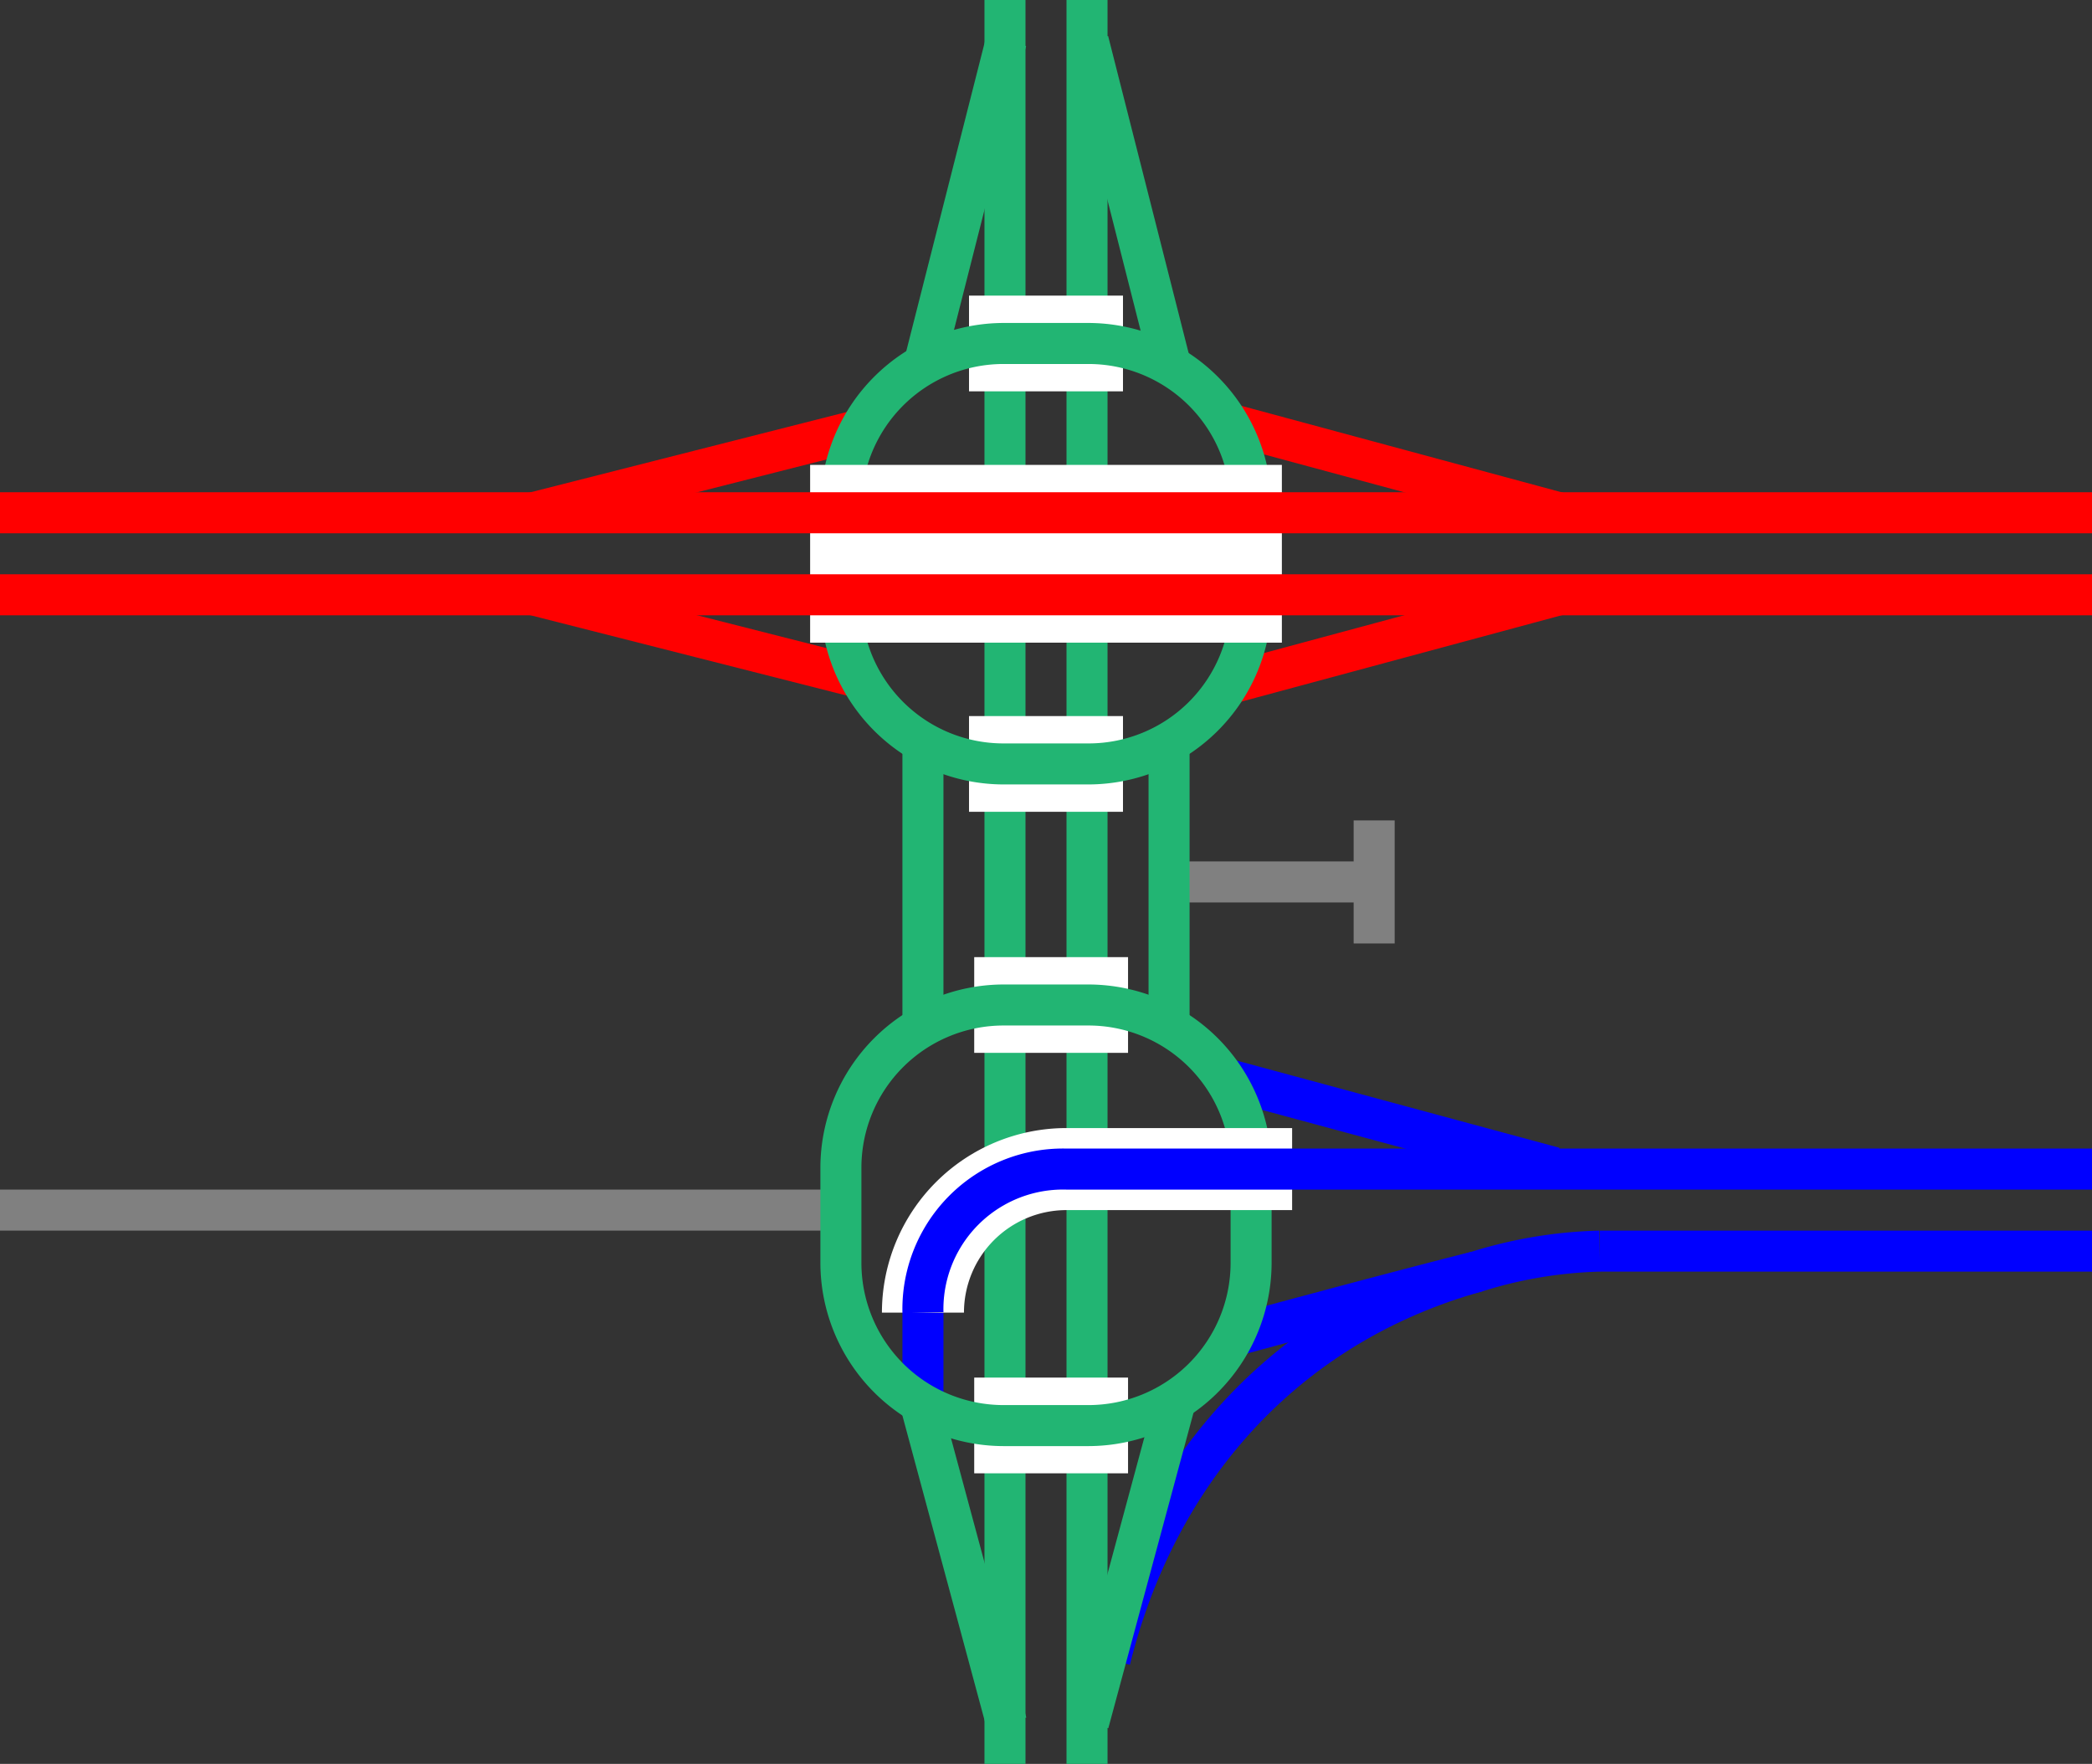 <svg viewBox="0 0 153 129" xmlns="http://www.w3.org/2000/svg"><rect x="0" y="0" width="153" height="129" fill="#333333" stroke="none"/><g fill="none"><path d="m108 93c-13.76 3.82-23.32 14.3-26.82 28.39" stroke="#00f" stroke-miterlimit="10" stroke-width="3"/><path d="m79.61 126 6.38-23.63" stroke="#22b573" stroke-miterlimit="10" stroke-width="3"/><path d="m73.61 126-6.37-23.63" stroke="#22b573" stroke-miterlimit="10" stroke-width="3"/><path d="m67.5 96v7.5" stroke="#00f" stroke-miterlimit="10" stroke-width="3"/><path d="m39 43.5 23.62 6" stroke="#f00" stroke-miterlimit="10" stroke-width="3"/><path d="m39 37.5 23.63-6" stroke="#f00" stroke-miterlimit="10" stroke-width="3"/><path d="m61.5 88.5h-61.5" stroke="#808080" stroke-miterlimit="10" stroke-width="3"/><path d="m114 43.5-23.62 6.37" stroke="#f00" stroke-miterlimit="10" stroke-width="3"/><path d="m114 37.5-23.63-6.38" stroke="#f00" stroke-miterlimit="10" stroke-width="3"/><path d="m90 97.76s12-3.26 18-4.76a32.7 32.7 0 0 1 9-1.5" stroke="#00f" stroke-miterlimit="10" stroke-width="3"/><path d="m113.66 85.39-23.62-6.38" stroke="#00f" stroke-miterlimit="10" stroke-width="3"/><path d="m85.5 64.5h15" stroke="#808080" stroke-miterlimit="10" stroke-width="3"/><path d="m100.5 60v9" stroke="#808080" stroke-miterlimit="10" stroke-width="3"/><path d="m79.59 3 6 23.63" stroke="#22b573" stroke-miterlimit="10" stroke-width="3"/><path d="m73.59 3-6 23.62" stroke="#22b573" stroke-miterlimit="10" stroke-width="3"/><path d="m79.5 0v129" stroke="#22b573" stroke-miterlimit="10" stroke-width="3"/><path d="m73.5 0v129" stroke="#22b573" stroke-miterlimit="10" stroke-width="3"/><path d="m67.5 75v-21" stroke="#22b573" stroke-miterlimit="10" stroke-width="3"/><path d="m85.5 75v-21" stroke="#22b573" stroke-miterlimit="10" stroke-width="3"/><path d="m70.87 55.87h11.26" stroke="#fff" stroke-miterlimit="10" stroke-width="7"/><path d="m70.87 25.12h11.26" stroke="#fff" stroke-miterlimit="10" stroke-width="7"/><path d="m71.25 104.25h11.25" stroke="#fff" stroke-miterlimit="10" stroke-width="7"/><path d="m71.25 73.5h11.25" stroke="#fff" stroke-miterlimit="10" stroke-width="7"/></g><path d="m79.62 26.62a10.4 10.4 0 0 1 10.38 10.38v7a10.39 10.39 0 0 1 -10.38 10.37h-6.24a10.39 10.39 0 0 1 -10.38-10.37v-7a10.4 10.4 0 0 1 10.38-10.38zm0-3h-6.24a13.43 13.43 0 0 0 -13.38 13.38v7a13.42 13.42 0 0 0 13.38 13.37h6.24a13.42 13.42 0 0 0 13.38-13.37v-7a13.43 13.43 0 0 0 -13.38-13.38z" fill="#22b573"/><path d="m79.62 75a10.4 10.4 0 0 1 10.38 10.38v7a10.4 10.4 0 0 1 -10.38 10.38h-6.24a10.4 10.4 0 0 1 -10.38-10.39v-7a10.4 10.4 0 0 1 10.38-10.37zm0-3h-6.24a13.42 13.42 0 0 0 -13.38 13.38v7a13.42 13.42 0 0 0 13.38 13.38h6.24a13.42 13.42 0 0 0 13.38-13.39v-7a13.42 13.42 0 0 0 -13.38-13.37z" fill="#22b573"/><path d="m59.25 40.5h34.5" fill="none" stroke="#fff" stroke-miterlimit="10" stroke-width="13"/><path d="m67.5 96a10.5 10.5 0 0 1 10.5-10.5h16.5" fill="none" stroke="#fff" stroke-miterlimit="10" stroke-width="6"/><path d="m153 43.5h-153" fill="#fff" stroke="#f00" stroke-miterlimit="10" stroke-width="3"/><path d="m153 37.5h-153" fill="#fff" stroke="#f00" stroke-miterlimit="10" stroke-width="3"/><path d="m153 91.5h-36" fill="#fff" stroke="#00f" stroke-miterlimit="10" stroke-width="3"/><path d="m153 85.5h-75a10.25 10.25 0 0 0 -10.5 10.5" fill="none" stroke="#00f" stroke-miterlimit="10" stroke-width="3"/></svg>
